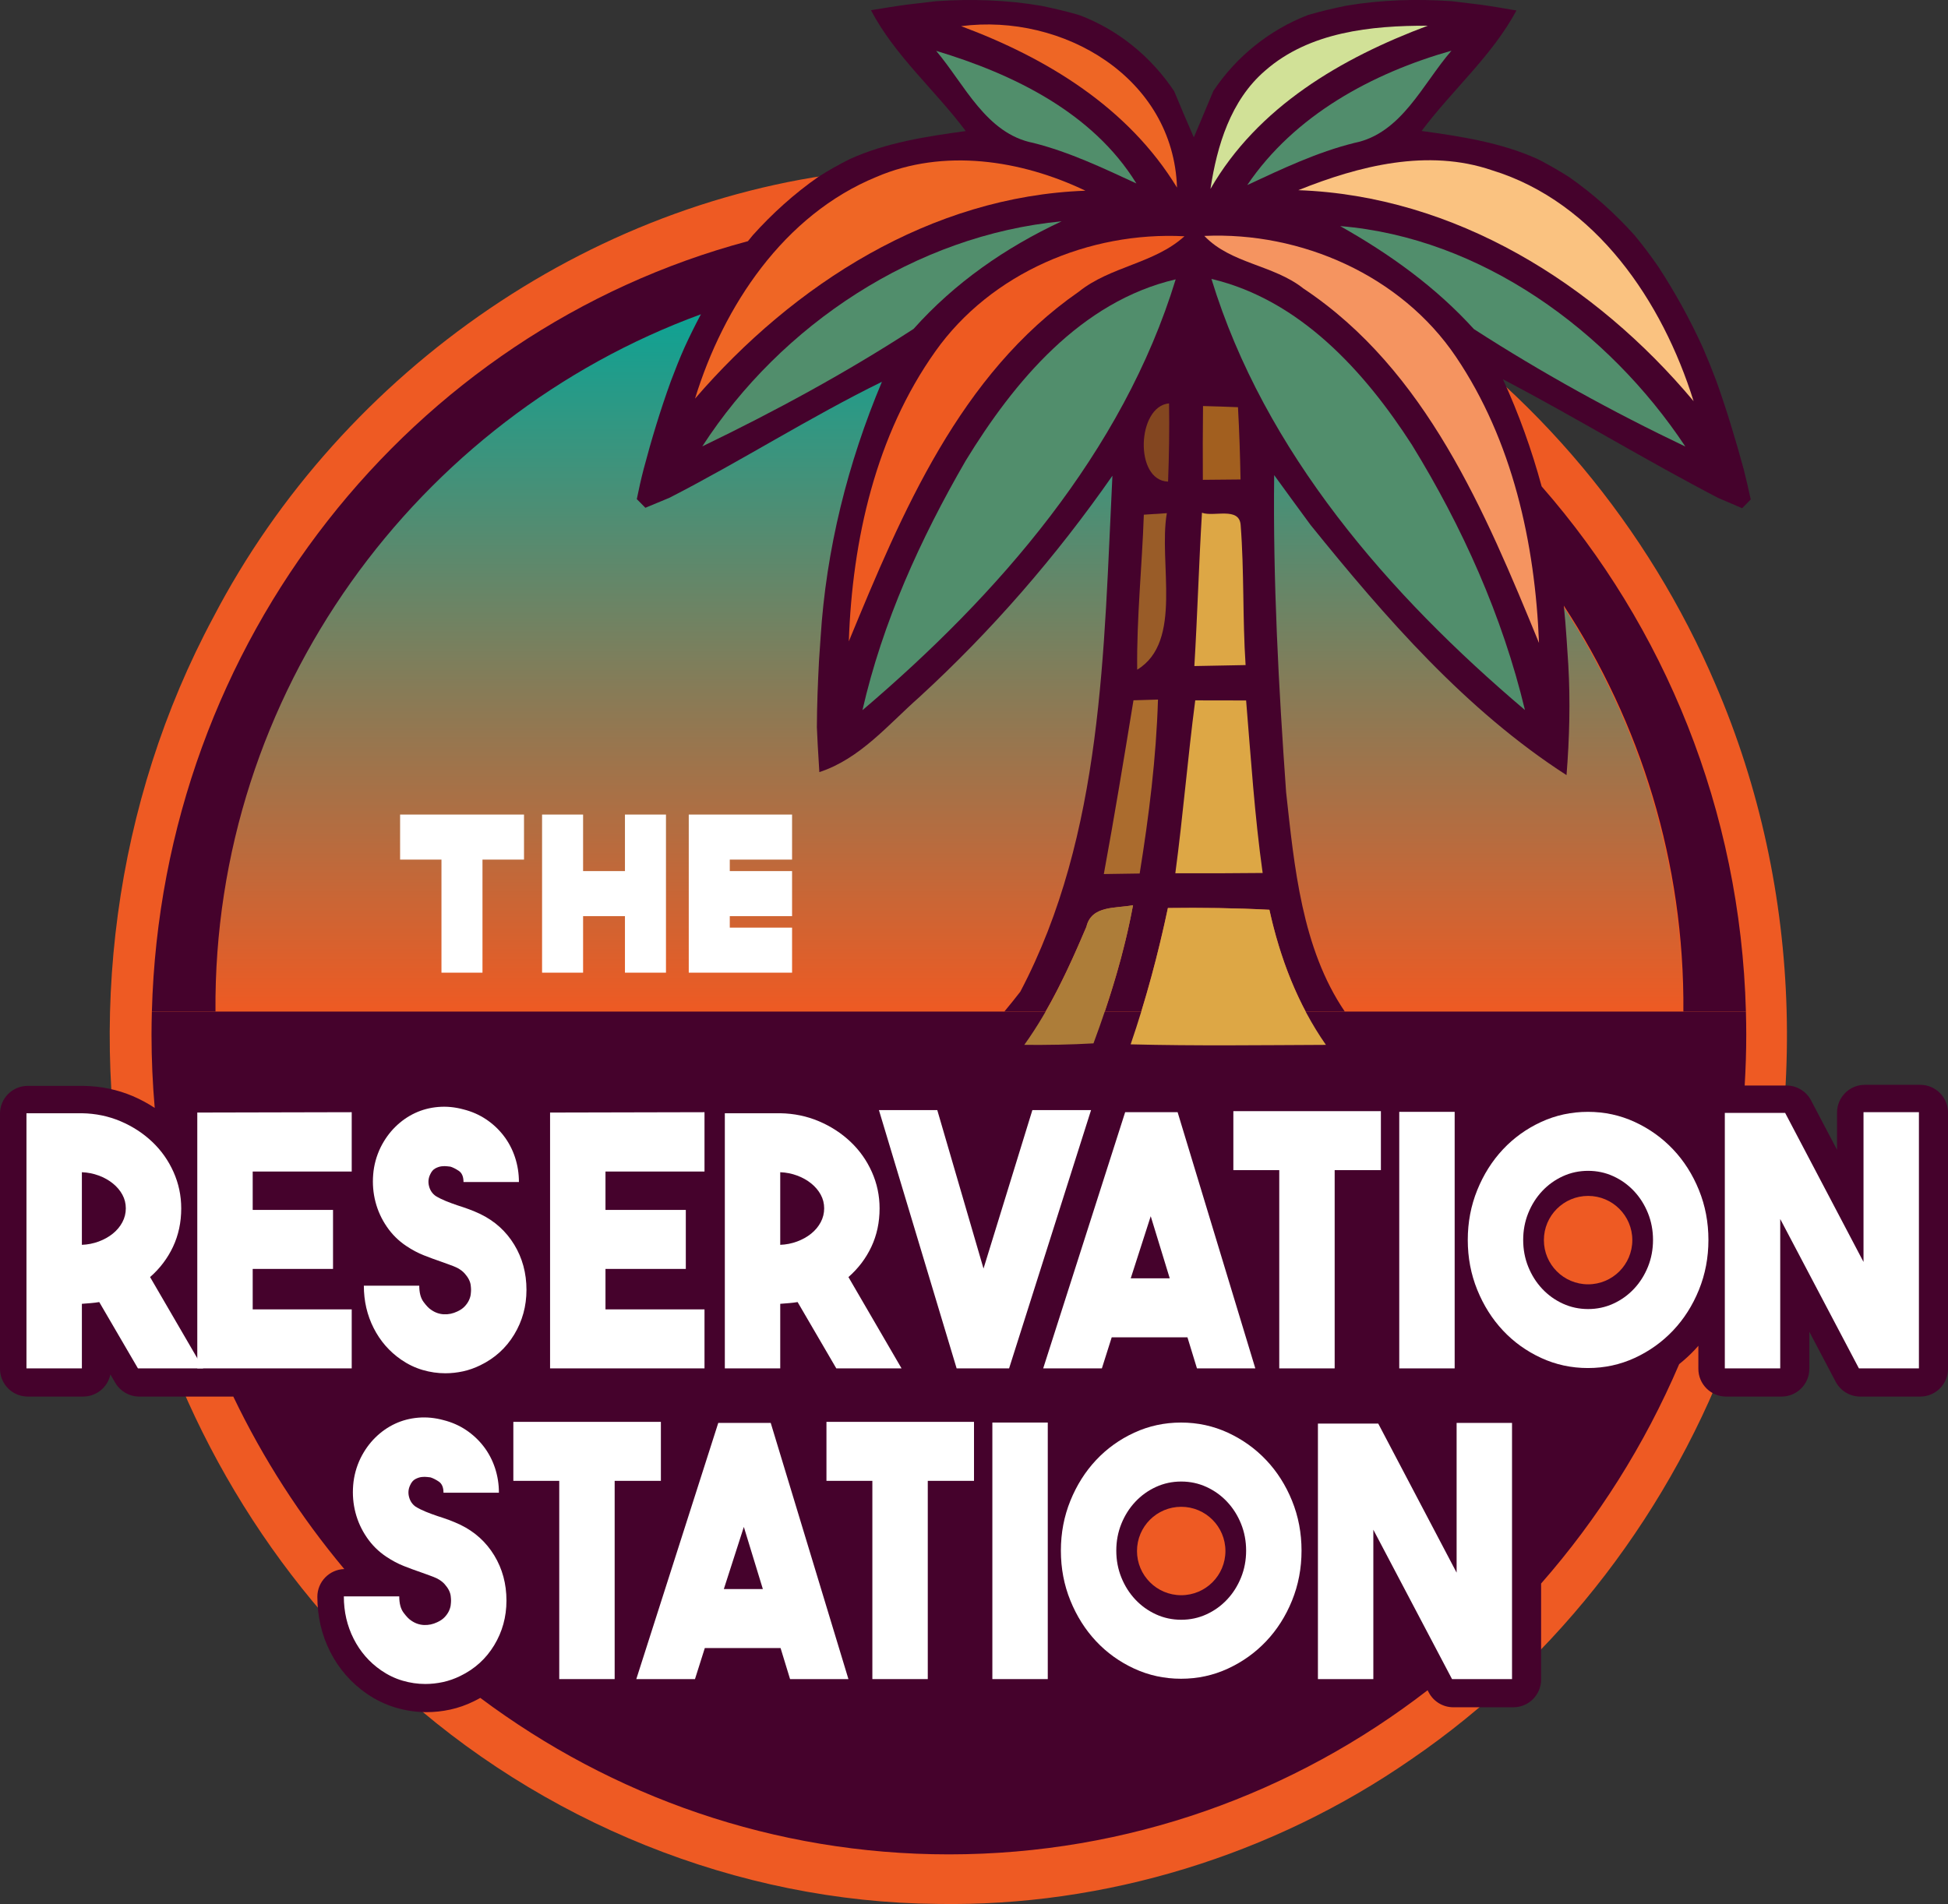 <svg xmlns="http://www.w3.org/2000/svg" xmlns:xlink="http://www.w3.org/1999/xlink" id="uuid-050931a8-fc37-4c45-bfd1-7fe8c910d9ab" data-name="Layer 2" width="619.823" height="605.953" viewBox="0 0 619.823 605.953"><rect x="0" y="0" width="619.823" height="605.953" fill="#333333" stroke="none"/><defs><style>      .uuid-f6e7c340-988b-4e8b-91e1-555ec49d7326 {        fill: #f59460;      }      .uuid-f6e7c340-988b-4e8b-91e1-555ec49d7326, .uuid-87f3fddc-c117-4d2f-9163-228993e98d29, .uuid-4e364b96-14f9-49b3-9d8c-35bac7ea2293, .uuid-66f43399-8f29-46dd-bf81-c2ac14a92a7a, .uuid-3d5b9611-f53c-4202-9438-812537142e4f, .uuid-03c446bf-f879-4e86-9d7a-bb7604f3b371, .uuid-31187303-502b-4ae0-8444-d55b176dd33d, .uuid-49a86028-38e7-4f4e-a6a6-b64d635015c2, .uuid-79d234f3-0a41-40eb-b9d8-62b1c3867a2f, .uuid-16d8cce4-b1f8-440a-a459-eb890474ea54, .uuid-ca5f809b-3019-47bf-bfc3-28af9e513dbd, .uuid-342510d3-cb8d-44df-9d8a-77d10b2b73a4, .uuid-a0cc4076-a9cd-4c68-885b-bdf07e8edb5f, .uuid-770b5a14-efe2-40be-8295-1de207ad3e1d, .uuid-209a6437-6c56-4abb-a980-fa61698d4ff4, .uuid-e85756e9-fb21-4be4-95d4-7dc78d228541, .uuid-f9dcfcd1-7619-497a-8df4-81cd9ceeb4a2, .uuid-0ed24890-51b2-456e-8cba-38fb8df0df67, .uuid-a0d5b69b-bd74-49dc-9120-6c0c33498329 {        stroke-width: 0px;      }      .uuid-87f3fddc-c117-4d2f-9163-228993e98d29 {        fill: url(#uuid-0db7dbcf-f786-46e4-8555-8ec8de3c4974);      }      .uuid-4e364b96-14f9-49b3-9d8c-35bac7ea2293 {        fill: #518e6c;      }      .uuid-66f43399-8f29-46dd-bf81-c2ac14a92a7a {        fill: #d1e197;      }      .uuid-3d5b9611-f53c-4202-9438-812537142e4f {        fill: #518e6b;      }      .uuid-03c446bf-f879-4e86-9d7a-bb7604f3b371 {        fill: #dda745;      }      .uuid-31187303-502b-4ae0-8444-d55b176dd33d {        fill: #45022c;      }      .uuid-49a86028-38e7-4f4e-a6a6-b64d635015c2 {        fill: #ad7d39;      }      .uuid-79d234f3-0a41-40eb-b9d8-62b1c3867a2f {        fill: #834620;      }      .uuid-16d8cce4-b1f8-440a-a459-eb890474ea54 {        fill: #518d6c;      }      .uuid-ca5f809b-3019-47bf-bfc3-28af9e513dbd {        fill: #ef6625;      }      .uuid-342510d3-cb8d-44df-9d8a-77d10b2b73a4 {        fill: #ee5a23;      }      .uuid-a0cc4076-a9cd-4c68-885b-bdf07e8edb5f {        fill: #ee5a21;      }      .uuid-770b5a14-efe2-40be-8295-1de207ad3e1d {        fill: #fac280;      }      .uuid-209a6437-6c56-4abb-a980-fa61698d4ff4 {        fill: #ee6625;      }      .uuid-e85756e9-fb21-4be4-95d4-7dc78d228541 {        fill: #fff;      }      .uuid-f9dcfcd1-7619-497a-8df4-81cd9ceeb4a2 {        fill: #a25f1f;      }      .uuid-0ed24890-51b2-456e-8cba-38fb8df0df67 {        fill: #995c28;      }      .uuid-a0d5b69b-bd74-49dc-9120-6c0c33498329 {        fill: #ab6c2e;      }    </style><linearGradient id="uuid-0db7dbcf-f786-46e4-8555-8ec8de3c4974" x1="301.747" y1="86.022" x2="301.747" y2="321.939" gradientUnits="userSpaceOnUse"><stop offset="0" stop-color="#00a79b"></stop><stop offset="1" stop-color="#ee5a23"></stop></linearGradient></defs><g id="uuid-2611bb73-b7d9-4b5e-83e5-b3434138c1bc" data-name="Layer 1"><g><path class="uuid-342510d3-cb8d-44df-9d8a-77d10b2b73a4" d="M279.563,53.918c56.883-5.055,115.187,9.618,163.014,40.806,45.808,29.415,82.033,73.17,103.323,123.226,28.134,65.342,30.1,141.356,5.862,208.208-19.376,53.776-55.584,101.55-102.849,133.826-43.86,30.381-97.285,46.879-150.675,45.931-63.622-.544-126.297-26.133-172.965-69.204-42.263-38.542-71.819-90.598-83.859-146.463-14.199-65.026-5.055-135.073,26.467-193.798C108.879,117.716,190.562,60.868,279.563,53.918Z"></path><path class="uuid-87f3fddc-c117-4d2f-9163-228993e98d29" d="M68.214,321.939c-1.056-129.574,105.525-236.443,234.49-235.915,128.245.524,233.63,107.066,232.577,235.915H68.214Z"></path><g><path class="uuid-31187303-502b-4ae0-8444-d55b176dd33d" d="M223.015,100.025c-1.842,3.465-3.583,6.985-5.218,10.557-1.548,3.491-2.956,7.039-4.308,10.642-3.35,9.207-6.194,18.61-8.7,28.098-.816,3.153-1.521,6.307-2.168,9.516.676.676,2.055,2.055,2.731,2.759,1.915-.788,5.744-2.393,7.658-3.182,22.862-11.712,44.541-25.593,67.6-36.911-10.868,25.874-17.766,53.353-19.511,81.423-.113,1.858-.366,5.547-.507,7.405-.366,7.039-.648,14.077-.676,21.116.056,1.464.197,4.392.281,5.828.113,2.112.366,6.335.507,8.446,12.979-4.251,21.848-15.063,31.759-23.819,23.031-21.116,43.612-44.851,61.49-70.5-2.759,55.324-2.9,114.027-29.309,164.198-.619.76-1.83,2.309-2.421,3.069-.88,1.091-1.771,2.172-2.657,3.257h13.113c4.98-8.65,9.089-17.787,12.997-26.992,1.633-6.926,9.46-5.772,14.838-6.87-2.134,11.51-5.263,22.788-8.999,33.862h11.619c3.332-10.858,6.129-21.861,8.473-32.961,10.755-.141,21.538,0,32.293.563,2.465,11.25,6.172,22.238,11.545,32.397h12.45c-13.659-20.058-16.068-46.102-18.674-69.815-2.393-33.589-4.195-67.233-3.801-100.906,3.857,5.265,7.658,10.586,11.572,15.851,23.791,29.45,49.412,58.984,81.452,79.622.929-11.684,1.239-23.425.563-35.137-.141-2.14-.422-6.363-.563-8.503-.218-3.439-.509-6.873-.867-10.299,24.349,37.24,38.435,81.694,38.047,129.188h19.898c-1.727-64.201-26.009-122.601-64.994-167.129-3.171-11.666-7.257-23.085-12.328-34.113,23.087,12.135,45.357,25.733,68.5,37.784,1.886.816,5.715,2.449,7.63,3.266.676-.704,2.055-2.083,2.731-2.787-.704-3.21-1.436-6.391-2.224-9.545-2.59-9.46-5.406-18.864-8.7-28.07-1.351-3.604-2.787-7.151-4.308-10.671-4.082-8.981-8.84-17.625-14.246-25.874-2.365-3.407-4.843-6.729-7.489-9.91-6.222-6.926-13.205-13.205-20.834-18.526-3.209-2.055-6.503-3.914-9.854-5.659-11.684-5.321-24.467-7.264-37.08-9.01,9.742-13.036,22.411-23.875,30.182-38.347-3.801-.648-7.517-1.295-11.318-1.83-2.309-.282-6.954-.845-9.291-1.126-11.177-.76-22.467-.451-33.532,1.436-4.111.817-8.165,1.802-12.163,2.956-12.275,4.73-22.834,13.233-30.125,24.157-2.055,4.927-4.139,9.882-6.222,14.809-2.14-4.899-4.223-9.798-6.25-14.697-7.32-10.98-17.85-19.596-30.21-24.241-3.97-1.154-7.996-2.112-11.994-2.928-11.065-1.915-22.355-2.252-33.532-1.492-2.309.281-6.954.816-9.291,1.098-3.829.507-7.658,1.154-11.459,1.774,7.658,14.584,20.412,25.396,30.154,38.459-12.557,1.717-25.283,3.66-36.911,8.925-3.435,1.717-6.785,3.604-9.995,5.659-7.658,5.349-14.612,11.628-20.834,18.554-.528.63-1.045,1.269-1.56,1.909-106.953,28.556-186.478,127.051-189.653,245.168h20.237c-.826-101.415,64.287-188.915,154.459-221.906Z"></path><path class="uuid-31187303-502b-4ae0-8444-d55b176dd33d" d="M610.986,345.24h-17.631c-4.881,0-8.838,3.957-8.838,8.838v11.846l-8.272-15.735c-1.527-2.906-4.54-4.726-7.823-4.726h-13.29c.319-5.356.5-10.751.5-16.19,0-2.456-.043-4.902-.109-7.342H48.32c-.065,2.44-.111,4.885-.111,7.342,0,7.861.358,15.635,1.021,23.319-2.184-1.446-4.516-2.709-6.993-3.764-4.859-2.064-10.113-3.159-15.616-3.254-.05-.001-.101-.001-.151-.001H8.838c-4.881,0-8.838,3.957-8.838,8.838v81.198c0,4.881,3.957,8.838,8.838,8.838h17.631c4.266,0,7.825-3.021,8.655-7.04l1.549,2.655c1.584,2.716,4.491,4.385,7.635,4.385h29.923c9.518,19.854,21.41,38.287,35.312,54.897-4.753.146-8.564,4.036-8.564,8.824,0,6.268,1.371,12.152,4.076,17.489,2.745,5.42,6.649,9.905,11.615,13.336,2.913,2.008,6.057,3.516,9.343,4.48,3.192.938,6.465,1.412,9.728,1.412,2.49,0,5.012-.272,7.502-.812,2.569-.559,5.107-1.451,7.494-2.628.714-.346,1.406-.716,2.085-1.101,41.857,31.314,93.375,49.802,149.1,49.802,57.157,0,109.896-19.44,152.316-52.232l.367.698c1.529,2.903,4.54,4.72,7.82,4.72h19.092c4.881,0,8.838-3.957,8.838-8.838v-30.546c18.048-20.57,32.945-44.113,43.934-69.823,1.727-1.38,3.36-2.875,4.89-4.489.415-.438.814-.89,1.212-1.343v7.318c0,4.881,3.957,8.838,8.838,8.838h17.631c4.881,0,8.838-3.957,8.838-8.838v-11.791l8.379,15.909c1.529,2.903,4.54,4.72,7.82,4.72h19.092c4.881,0,8.838-3.957,8.838-8.838v-81.531c0-4.881-3.957-8.838-8.838-8.838Z"></path></g><g><path class="uuid-209a6437-6c56-4abb-a980-fa61698d4ff4" d="M305.809,8.324c32.35-4.195,67.543,16.33,68.698,51.382-15.485-25.452-41.387-41.219-68.698-51.382Z"></path><path class="uuid-66f43399-8f29-46dd-bf81-c2ac14a92a7a" d="M402.549,22.486c14.077-12.36,33.786-14.359,51.748-14.303-27.451,10.276-54.113,25.79-69.148,51.945,2.083-13.796,6.447-28.239,17.4-37.643Z"></path><path class="uuid-3d5b9611-f53c-4202-9438-812537142e4f" d="M297.869,16.18c24.523,7.377,49.834,19.652,63.714,42.204-10.671-4.927-21.341-10.023-32.772-12.895-15.091-2.956-21.876-18.61-30.942-29.309Z"></path><path class="uuid-16d8cce4-b1f8-440a-a459-eb890474ea54" d="M396.861,58.89c15.006-22.214,39.726-35.588,64.981-42.767-9.207,10.586-15.851,26.353-30.914,29.365-11.909,2.956-22.974,8.249-34.067,13.402Z"></path><path class="uuid-ca5f809b-3019-47bf-bfc3-28af9e513dbd" d="M278.865,56.3c21.369-9.178,46.033-5.406,66.501,4.392-49.186,1.774-92.826,29.76-124.219,66.164,9.066-29.534,28.267-58.449,57.717-70.556Z"></path><path class="uuid-770b5a14-efe2-40be-8295-1de207ad3e1d" d="M413.107,60.523c19.314-7.771,41.219-13.317,61.631-6.335,33.082,10.164,54.282,41.866,64.136,73.484-31.336-37.418-75.961-65.347-125.767-67.149Z"></path><path class="uuid-4e364b96-14f9-49b3-9d8c-35bac7ea2293" d="M223.456,142.059c25.058-38.741,67.937-67.205,114.336-71.626-17.85,8.334-33.983,19.539-47.103,34.236-21.454,13.937-44.175,26.268-67.234,37.389Z"></path><path class="uuid-4e364b96-14f9-49b3-9d8c-35bac7ea2293" d="M426.424,71.954c44.907,3.688,85.45,33.363,109.832,70.162-23.143-11.037-45.78-23.509-67.29-37.389-12.191-13.43-26.803-23.903-42.542-32.772Z"></path><path class="uuid-4e364b96-14f9-49b3-9d8c-35bac7ea2293" d="M307.245,146.649c15.457-25.283,36.657-50.707,66.839-57.745-16.837,55.071-56.535,100.4-99.668,137.114,6.391-28.014,18.47-54.564,32.828-79.368Z"></path><path class="uuid-4e364b96-14f9-49b3-9d8c-35bac7ea2293" d="M385.459,88.763c28.127,6.645,48.736,29.422,63.799,52.818,16.048,26.099,28.802,54.536,35.954,84.38-43.246-36.657-82.888-82.071-99.752-137.198Z"></path><path class="uuid-a0cc4076-a9cd-4c68-885b-bdf07e8edb5f" d="M297.616,111.821c17.709-25.001,49.046-38.206,79.256-36.629-9.573,8.7-23.537,9.544-33.589,17.625-37.84,26.24-56.281,70.246-73.202,111.296,1.098-32.265,8.587-65.629,27.535-92.291Z"></path><path class="uuid-f6e7c340-988b-4e8b-91e1-555ec49d7326" d="M383.206,75.079c30.801-1.38,62.588,12.585,80.044,38.459,17.991,26.634,25.198,59.322,26.437,91.081-17.146-41.753-35.897-86.829-74.976-112.816-9.488-7.545-23.087-7.855-31.505-16.724Z"></path><path class="uuid-79d234f3-0a41-40eb-b9d8-62b1c3867a2f" d="M371.663,153.265c-10.811-.282-9.91-23.988.31-24.889.141,8.306,0,16.583-.31,24.889Z"></path><path class="uuid-f9dcfcd1-7619-497a-8df4-81cd9ceeb4a2" d="M382.784,129.221c3.688.084,7.405.225,11.121.366.422,7.658.676,15.316.816,23.002-4.026.028-8.024.056-11.994.113-.056-7.855-.028-15.682.056-23.481Z"></path><path class="uuid-0ed24890-51b2-456e-8cba-38fb8df0df67" d="M363.948,163.795c1.83-.113,5.49-.366,7.32-.479-2.731,15.767,5.293,40.881-9.432,49.806-.197-16.471,1.549-32.885,2.112-49.327Z"></path><path class="uuid-03c446bf-f879-4e86-9d7a-bb7604f3b371" d="M382.446,163.175c3.745,1.408,11.797-1.971,12.304,3.829,1.154,14.838.591,29.788,1.577,44.653-5.434.113-10.896.197-16.302.31.985-16.273,1.436-32.547,2.421-48.792Z"></path><path class="uuid-03c446bf-f879-4e86-9d7a-bb7604f3b371" d="M380.306,222.892c5.378.028,10.783.028,16.189.028,1.52,18.329,2.703,36.686,5.265,54.902-9.263.113-18.526.113-27.789.084,2.449-18.301,3.942-36.714,6.335-55.014Z"></path><path class="uuid-a0d5b69b-bd74-49dc-9120-6c0c33498329" d="M360.654,222.864c1.971-.056,5.856-.169,7.799-.225-.563,18.582-2.872,37.023-5.828,55.352-3.829.056-7.63.113-11.403.169,3.379-18.385,6.419-36.826,9.432-55.296Z"></path><path class="uuid-49a86028-38e7-4f4e-a6a6-b64d635015c2" d="M345.676,294.94c1.633-6.926,9.46-5.772,14.838-6.87-2.787,15.035-7.264,29.675-12.585,43.978-7.348.422-14.697.535-22.017.479,8.306-11.572,14.218-24.523,19.765-37.587Z"></path><path class="uuid-03c446bf-f879-4e86-9d7a-bb7604f3b371" d="M371.607,288.971c10.755-.141,21.538,0,32.293.563,3.35,15.288,8.981,30.097,17.991,42.992-20.722.084-41.416.366-62.137-.169,4.871-14.218,8.756-28.718,11.853-43.386Z"></path></g><g><path class="uuid-e85756e9-fb21-4be4-95d4-7dc78d228541" d="M31.583,414.378c-.904.149-1.81.26-2.713.333-.904.074-1.843.149-2.816.222v20.55H8.422v-81.198h17.631c4.382.075,8.484.926,12.311,2.552,3.824,1.628,7.18,3.81,10.066,6.545,2.886,2.737,5.146,5.936,6.781,9.596,1.634,3.661,2.452,7.524,2.452,11.591,0,4.438-.871,8.506-2.608,12.203-1.739,3.696-4.173,6.914-7.303,9.649l16.9,29.062h-20.761l-12.31-21.104Z"></path><polygon class="uuid-e85756e9-fb21-4be4-95d4-7dc78d228541" points="80.405 372.835 80.405 385.053 105.964 385.053 105.964 403.825 80.405 403.825 80.405 416.71 111.911 416.71 111.911 435.482 62.774 435.482 62.774 354.062 111.911 353.951 111.911 372.835 80.405 372.835"></polygon><path class="uuid-e85756e9-fb21-4be4-95d4-7dc78d228541" d="M141.694,437.037c-2.431,0-4.843-.352-7.237-1.055s-4.667-1.795-6.818-3.277c-3.749-2.591-6.664-5.942-8.745-10.052-2.083-4.11-3.123-8.609-3.123-13.496h17.63c0,2.222.452,3.943,1.356,5.165.903,1.222,1.703,2.055,2.399,2.499,1.252.889,2.608,1.371,4.068,1.444,1.461.074,2.886-.223,4.277-.889.974-.444,1.756-.98,2.348-1.61.59-.629,1.043-1.278,1.356-1.944.312-.666.503-1.295.573-1.889.068-.592.104-1.072.104-1.443,0-.37-.036-.851-.104-1.444-.07-.592-.261-1.203-.573-1.833-.313-.628-.767-1.277-1.356-1.943-.592-.667-1.374-1.259-2.348-1.777-.766-.37-1.582-.703-2.451-1-.87-.295-1.791-.628-2.765-1-1.739-.592-3.547-1.258-5.425-1.999-1.878-.739-3.756-1.739-5.634-2.999-2.435-1.628-4.485-3.666-6.154-6.109-1.67-2.443-2.869-5.071-3.6-7.887-.73-2.813-.975-5.72-.73-8.72.243-2.999,1.025-5.867,2.348-8.608,1.252-2.517,2.816-4.701,4.694-6.554,1.878-1.85,3.965-3.312,6.26-4.387,2.295-1.073,4.763-1.722,7.406-1.944,2.643-.222,5.321.038,8.033.777,2.643.667,5.042,1.722,7.198,3.166,2.155,1.444,4.017,3.185,5.581,5.221,1.565,2.037,2.765,4.314,3.6,6.831.834,2.519,1.252,5.147,1.252,7.887h-17.631c0-1.703-.505-2.888-1.513-3.555-1.009-.666-1.896-1.11-2.66-1.333-.141,0-.47-.036-.991-.111-.521-.072-1.113-.072-1.773,0-.662.075-1.34.297-2.034.667-.696.371-1.252,1.038-1.669,1.999-.558,1.186-.662,2.427-.313,3.722.348,1.296,1.044,2.315,2.087,3.055.973.593,2.051,1.13,3.233,1.61,1.183.482,2.434.944,3.756,1.389,1.182.371,2.378.777,3.59,1.222,1.211.444,2.439.963,3.686,1.555,4.565,2.222,8.146,5.462,10.74,9.72,2.595,4.259,3.893,9.053,3.893,14.385,0,5.184-1.303,9.924-3.904,14.218-2.604,4.296-6.195,7.553-10.776,9.774-1.804.889-3.643,1.536-5.518,1.944-1.874.406-3.749.61-5.622.61Z"></path><polygon class="uuid-e85756e9-fb21-4be4-95d4-7dc78d228541" points="192.655 372.835 192.655 385.053 218.214 385.053 218.214 403.825 192.655 403.825 192.655 416.71 224.161 416.71 224.161 435.482 175.024 435.482 175.024 354.062 224.161 353.951 224.161 372.835 192.655 372.835"></polygon><path class="uuid-e85756e9-fb21-4be4-95d4-7dc78d228541" d="M253.788,414.378c-.904.149-1.81.26-2.713.333-.904.074-1.843.149-2.816.222v20.55h-17.631v-81.198h17.631c4.382.075,8.484.926,12.311,2.552,3.824,1.628,7.18,3.81,10.066,6.545,2.886,2.737,5.146,5.936,6.781,9.596,1.634,3.661,2.452,7.524,2.452,11.591,0,4.438-.871,8.506-2.608,12.203-1.739,3.696-4.173,6.914-7.303,9.649l16.9,29.062h-20.761l-12.31-21.104Z"></path><polygon class="uuid-e85756e9-fb21-4be4-95d4-7dc78d228541" points="347.157 353.285 321.076 435.482 304.384 435.482 279.66 353.285 298.229 353.285 312.939 403.714 328.483 353.285 347.157 353.285"></polygon><polygon class="uuid-e85756e9-fb21-4be4-95d4-7dc78d228541" points="377.829 425.597 353.73 425.597 350.6 435.482 331.926 435.482 358.007 353.951 374.699 353.951 399.423 435.482 380.854 435.482 377.829 425.597"></polygon><polygon class="uuid-e85756e9-fb21-4be4-95d4-7dc78d228541" points="439.378 372.391 424.67 372.391 424.67 435.482 407.039 435.482 407.039 372.391 392.433 372.391 392.433 353.618 439.378 353.618 439.378 372.391"></polygon><rect class="uuid-e85756e9-fb21-4be4-95d4-7dc78d228541" x="445.22" y="353.84" width="17.631" height="81.643"></rect><path class="uuid-e85756e9-fb21-4be4-95d4-7dc78d228541" d="M505.256,353.84c5.278,0,10.243,1.075,14.897,3.222,4.653,2.148,8.717,5.054,12.189,8.72,3.472,3.665,6.215,7.98,8.229,12.94,2.015,4.962,3.022,10.258,3.022,15.884,0,5.629-1.008,10.924-3.022,15.885-2.015,4.962-4.758,9.274-8.229,12.94-3.473,3.665-7.536,6.572-12.189,8.72-4.654,2.148-9.619,3.221-14.897,3.221s-10.245-1.072-14.898-3.221c-4.654-2.147-8.7-5.055-12.138-8.72-3.438-3.666-6.163-7.979-8.178-12.94-2.015-4.961-3.021-10.256-3.021-15.885,0-5.626,1.006-10.922,3.021-15.884,2.015-4.96,4.74-9.275,8.178-12.94,3.438-3.666,7.483-6.571,12.138-8.72,4.653-2.146,9.62-3.222,14.898-3.222Z"></path><polygon class="uuid-e85756e9-fb21-4be4-95d4-7dc78d228541" points="610.57 353.951 610.57 435.482 591.478 435.482 566.441 387.941 566.441 435.482 548.81 435.482 548.81 354.174 568.005 354.174 592.939 401.604 592.939 353.951 610.57 353.951"></polygon><polygon class="uuid-e85756e9-fb21-4be4-95d4-7dc78d228541" points="127.307 259.229 166.731 259.229 166.731 273.562 153.518 273.562 153.518 309.547 140.466 309.547 140.466 273.562 127.307 273.562 127.307 259.229"></polygon><polygon class="uuid-e85756e9-fb21-4be4-95d4-7dc78d228541" points="198.85 259.229 211.902 259.229 211.902 309.547 198.85 309.547 198.85 291.555 185.53 291.555 185.53 309.547 172.478 309.547 172.478 259.229 185.53 259.229 185.53 277.221 198.85 277.221 198.85 259.229"></polygon><polygon class="uuid-e85756e9-fb21-4be4-95d4-7dc78d228541" points="252.024 259.229 252.024 273.562 232.204 273.562 232.204 277.221 252.024 277.221 252.024 291.555 232.204 291.555 232.204 295.213 252.024 295.213 252.024 309.547 219.153 309.547 219.153 259.229 252.024 259.229"></polygon><path class="uuid-e85756e9-fb21-4be4-95d4-7dc78d228541" d="M135.328,535.919c-2.431,0-4.843-.352-7.237-1.055s-4.667-1.795-6.818-3.277c-3.749-2.591-6.664-5.942-8.745-10.052-2.083-4.11-3.123-8.609-3.123-13.496h17.63c0,2.222.452,3.943,1.356,5.165.903,1.222,1.703,2.055,2.399,2.499,1.252.889,2.608,1.371,4.068,1.444,1.461.074,2.886-.223,4.277-.889.974-.444,1.756-.98,2.348-1.61.59-.629,1.043-1.278,1.356-1.944.312-.666.503-1.295.573-1.889.068-.592.104-1.072.104-1.443,0-.37-.036-.851-.104-1.444-.07-.592-.261-1.203-.573-1.833-.313-.628-.767-1.277-1.356-1.943-.592-.667-1.374-1.259-2.348-1.777-.766-.37-1.582-.703-2.451-1-.87-.295-1.791-.628-2.765-1-1.739-.592-3.547-1.258-5.425-1.999-1.878-.739-3.756-1.739-5.634-2.999-2.435-1.628-4.485-3.666-6.154-6.109-1.67-2.443-2.869-5.071-3.6-7.887-.73-2.813-.975-5.72-.73-8.72.243-2.999,1.025-5.867,2.348-8.608,1.252-2.517,2.816-4.701,4.694-6.554,1.878-1.85,3.965-3.312,6.26-4.387,2.295-1.073,4.763-1.722,7.406-1.944,2.643-.222,5.321.038,8.033.777,2.643.667,5.042,1.722,7.198,3.166,2.155,1.444,4.017,3.185,5.581,5.221,1.565,2.037,2.765,4.314,3.6,6.831.834,2.519,1.252,5.147,1.252,7.887h-17.631c0-1.703-.505-2.888-1.513-3.555-1.009-.666-1.896-1.11-2.66-1.333-.141,0-.47-.036-.991-.111-.521-.072-1.113-.072-1.773,0-.662.075-1.34.297-2.034.667-.696.371-1.252,1.038-1.669,1.999-.558,1.186-.662,2.427-.313,3.722.348,1.296,1.044,2.315,2.087,3.055.973.593,2.051,1.13,3.233,1.61,1.183.482,2.434.944,3.756,1.389,1.182.371,2.378.777,3.59,1.222,1.211.444,2.439.963,3.686,1.555,4.565,2.222,8.146,5.462,10.74,9.72,2.595,4.259,3.893,9.053,3.893,14.385,0,5.184-1.303,9.924-3.904,14.218-2.604,4.296-6.195,7.553-10.776,9.774-1.804.889-3.643,1.536-5.518,1.944-1.874.406-3.749.61-5.622.61Z"></path><polygon class="uuid-e85756e9-fb21-4be4-95d4-7dc78d228541" points="210.284 471.272 195.575 471.272 195.575 534.364 177.944 534.364 177.944 471.272 163.338 471.272 163.338 452.5 210.284 452.5 210.284 471.272"></polygon><polygon class="uuid-e85756e9-fb21-4be4-95d4-7dc78d228541" points="248.362 524.479 224.263 524.479 221.133 534.364 202.46 534.364 228.541 452.833 245.232 452.833 269.957 534.364 251.387 534.364 248.362 524.479"></polygon><polygon class="uuid-e85756e9-fb21-4be4-95d4-7dc78d228541" points="309.912 471.272 295.203 471.272 295.203 534.364 277.572 534.364 277.572 471.272 262.966 471.272 262.966 452.5 309.912 452.5 309.912 471.272"></polygon><rect class="uuid-e85756e9-fb21-4be4-95d4-7dc78d228541" x="315.753" y="452.722" width="17.631" height="81.643"></rect><path class="uuid-e85756e9-fb21-4be4-95d4-7dc78d228541" d="M375.79,452.722c5.278,0,10.243,1.075,14.897,3.222,4.653,2.148,8.717,5.054,12.189,8.72,3.472,3.665,6.215,7.98,8.229,12.94,2.015,4.962,3.022,10.258,3.022,15.884,0,5.629-1.008,10.924-3.022,15.885-2.015,4.962-4.758,9.274-8.229,12.94-3.473,3.665-7.536,6.572-12.189,8.72-4.654,2.148-9.619,3.221-14.897,3.221s-10.245-1.072-14.898-3.221c-4.654-2.147-8.7-5.055-12.138-8.72-3.438-3.666-6.163-7.979-8.178-12.94-2.015-4.961-3.021-10.256-3.021-15.885,0-5.626,1.006-10.922,3.021-15.884,2.015-4.96,4.74-9.275,8.178-12.94,3.438-3.666,7.483-6.571,12.138-8.72,4.653-2.146,9.62-3.222,14.898-3.222Z"></path><polygon class="uuid-e85756e9-fb21-4be4-95d4-7dc78d228541" points="481.103 452.833 481.103 534.364 462.011 534.364 436.974 486.823 436.974 534.364 419.343 534.364 419.343 453.056 438.539 453.056 463.472 500.485 463.472 452.833 481.103 452.833"></polygon><path class="uuid-31187303-502b-4ae0-8444-d55b176dd33d" d="M248.258,396.161c1.878-.073,3.668-.427,5.373-1.061,1.703-.632,3.198-1.47,4.485-2.512,1.286-1.041,2.295-2.249,3.025-3.627.73-1.377,1.096-2.847,1.096-4.408,0-1.562-.365-3.014-1.096-4.354s-1.739-2.53-3.025-3.571c-1.287-1.042-2.782-1.878-4.485-2.512-1.705-.632-3.495-.985-5.373-1.061v23.104Z"></path><polygon class="uuid-31187303-502b-4ae0-8444-d55b176dd33d" points="372.195 406.824 366.144 387.053 359.781 406.824 372.195 406.824"></polygon><path class="uuid-31187303-502b-4ae0-8444-d55b176dd33d" d="M505.308,416.6c2.852,0,5.529-.573,8.033-1.722,2.504-1.147,4.694-2.722,6.572-4.722,1.878-1.999,3.354-4.332,4.434-6.997,1.078-2.666,1.617-5.516,1.617-8.554,0-3.035-.539-5.887-1.617-8.553-1.079-2.666-2.556-4.998-4.434-6.998-1.878-1.999-4.068-3.571-6.572-4.721-2.504-1.147-5.182-1.722-8.033-1.722-2.853,0-5.528.574-8.032,1.722-2.504,1.149-4.694,2.722-6.572,4.721-1.878,2-3.356,4.332-4.434,6.998-1.079,2.666-1.617,5.518-1.617,8.553,0,3.038.538,5.888,1.617,8.554,1.077,2.665,2.556,4.998,4.434,6.997,1.878,2,4.068,3.574,6.572,4.722,2.504,1.148,5.18,1.722,8.032,1.722Z"></path><polygon class="uuid-31187303-502b-4ae0-8444-d55b176dd33d" points="242.728 505.706 236.677 485.935 230.314 505.706 242.728 505.706"></polygon><path class="uuid-31187303-502b-4ae0-8444-d55b176dd33d" d="M375.841,515.481c2.852,0,5.529-.573,8.033-1.722,2.504-1.147,4.694-2.722,6.572-4.722,1.878-1.999,3.354-4.332,4.434-6.997,1.078-2.666,1.617-5.516,1.617-8.554,0-3.035-.539-5.887-1.617-8.553-1.079-2.666-2.556-4.998-4.434-6.998-1.878-1.999-4.068-3.571-6.572-4.721-2.504-1.147-5.182-1.722-8.033-1.722-2.853,0-5.528.574-8.032,1.722-2.504,1.149-4.694,2.722-6.572,4.721-1.878,2-3.356,4.332-4.434,6.998-1.079,2.666-1.617,5.518-1.617,8.553,0,3.038.538,5.888,1.617,8.554,1.077,2.665,2.556,4.998,4.434,6.997,1.878,2,4.068,3.574,6.572,4.722,2.504,1.148,5.18,1.722,8.032,1.722Z"></path><path class="uuid-31187303-502b-4ae0-8444-d55b176dd33d" d="M26.053,396.161c1.878-.073,3.668-.427,5.373-1.061,1.703-.632,3.198-1.47,4.485-2.512,1.286-1.041,2.295-2.249,3.025-3.627.73-1.377,1.096-2.847,1.096-4.408,0-1.562-.365-3.014-1.096-4.354s-1.739-2.53-3.025-3.571c-1.287-1.042-2.782-1.878-4.485-2.512-1.705-.632-3.495-.985-5.373-1.061v23.104Z"></path><circle class="uuid-342510d3-cb8d-44df-9d8a-77d10b2b73a4" cx="375.842" cy="493.599" r="14.068"></circle><circle class="uuid-342510d3-cb8d-44df-9d8a-77d10b2b73a4" cx="505.309" cy="394.661" r="14.068"></circle></g></g></g></svg>